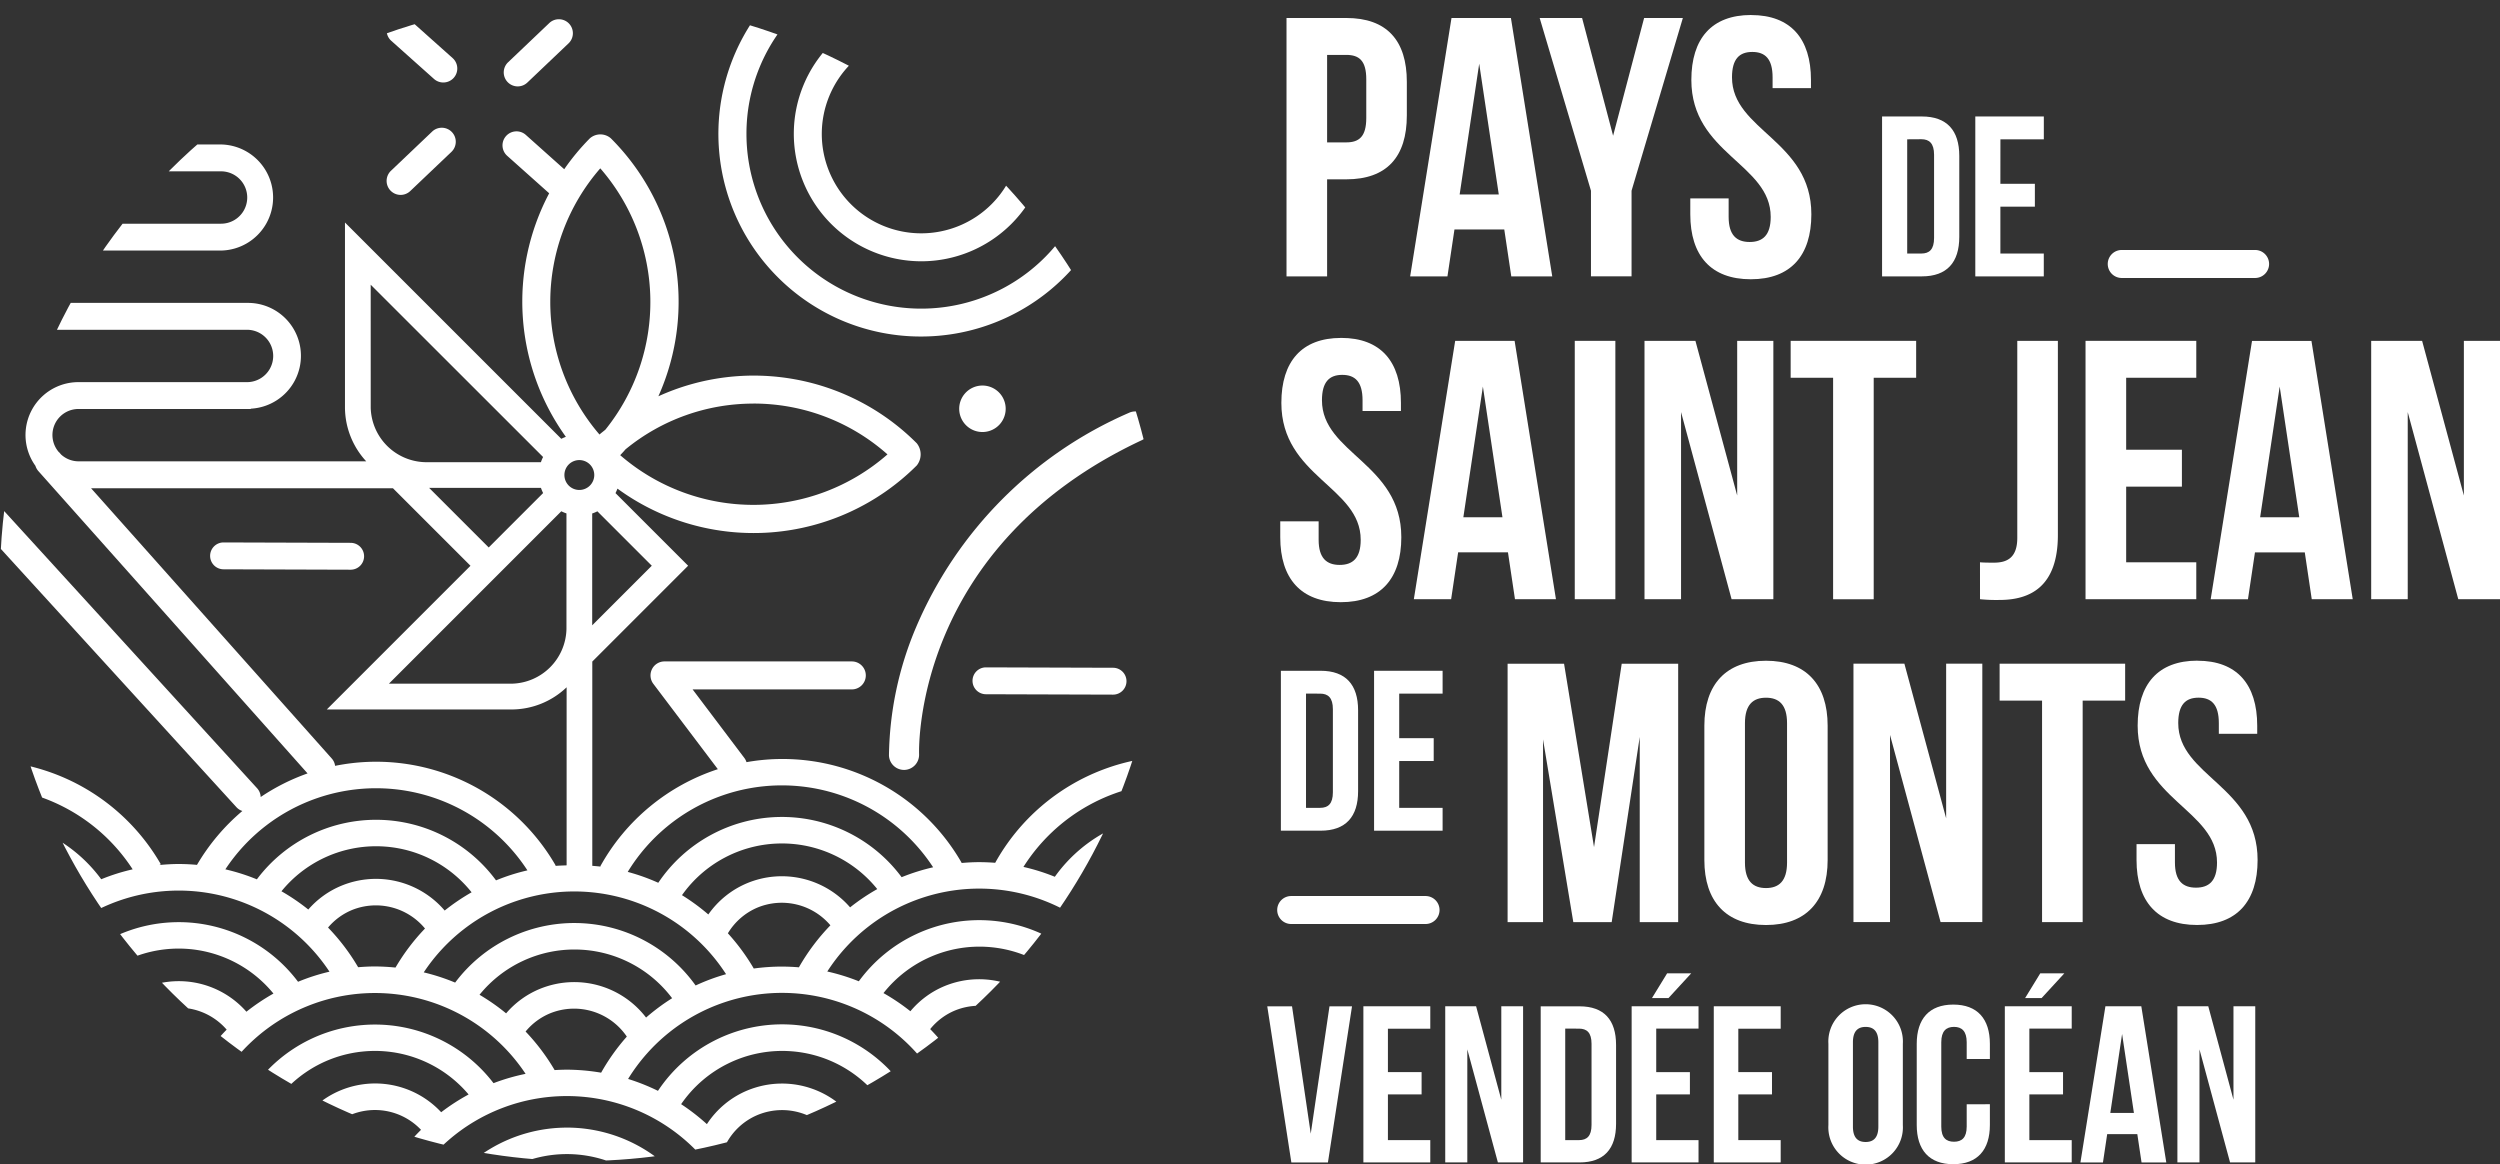 <svg xmlns="http://www.w3.org/2000/svg" width="137.694" height="64.122" viewBox="0 0 137.694 64.122"><rect x="0" y="0" width="137.694" height="64.122" fill="#333333" stroke="none"/><defs><clipPath id="a"><path fill="#fff" d="M0 31.971A31.974 31.974 0 1 0 31.974 0 31.974 31.974 0 0 0 0 31.971" data-name="Tracé 85318"/></clipPath></defs><g data-name="Groupe 15961"><path fill="#fff" d="m72.193 62.439 1.032-7.013h1.241l-1.327 8.6h-2.014l-1.327-8.6h1.364Z" data-name="Tracé 85273"/><path fill="#fff" d="M76.443 59.049h1.855v1.228h-1.855v2.518h2.334v1.228h-3.685v-8.6h3.685v1.236h-2.334Z" data-name="Tracé 85274"/><path fill="#fff" d="M80.816 57.796v6.227H79.6v-8.6h1.7l1.388 5.147v-5.147h1.2v8.6H82.5Z" data-name="Tracé 85275"/><g data-name="Groupe 15956"><g fill="#fff" data-name="Groupe 15960"><path d="M84.858 55.426h2.137c1.351 0 2.014.749 2.014 2.125v4.348c0 1.376-.663 2.125-2.014 2.125h-2.137Zm1.351 1.228v6.141h.761c.43 0 .688-.221.688-.835v-4.47c0-.614-.258-.835-.688-.835Z" data-name="Tracé 85276"/><path d="M91.221 59.049h1.855v1.228h-1.855v2.518h2.33v1.228h-3.684v-8.6h3.684v1.228h-2.33Zm1.928-5.441-1.253 1.363h-.909l.835-1.363Z" data-name="Tracé 85277"/><path d="M95.742 59.049h1.855v1.228h-1.855v2.518h2.334v1.228h-3.685v-8.6h3.685v1.236h-2.334Z" data-name="Tracé 85278"/><path d="M100.704 57.493a2.054 2.054 0 1 1 4.1 0v4.471a2.054 2.054 0 1 1-4.1 0Zm1.351 4.557c0 .614.27.848.7.848s.7-.233.7-.848v-4.643c0-.614-.27-.847-.7-.847s-.7.233-.7.847Z" data-name="Tracé 85279"/><path d="M109.598 60.818v1.142c0 1.376-.688 2.162-2.015 2.162s-2.014-.786-2.014-2.162v-4.468c0-1.376.688-2.162 2.014-2.162s2.015.786 2.015 2.162v.835h-1.277v-.921c0-.614-.27-.848-.7-.848s-.7.233-.7.848v4.643c0 .614.27.835.7.835s.7-.221.7-.835v-1.228Z" data-name="Tracé 85280"/><path d="M111.772 59.049h1.855v1.228h-1.855v2.518h2.333v1.228h-3.684v-8.6h3.684v1.228h-2.333Zm1.928-5.441-1.253 1.363h-.909l.835-1.363Z" data-name="Tracé 85281"/><path d="M119.314 64.024h-1.363l-.233-1.56h-1.659l-.233 1.56h-1.241l1.376-8.6h1.977Zm-3.083-2.727h1.3l-.651-4.348Z" data-name="Tracé 85282"/><path d="M121.142 57.796v6.227h-1.216v-8.6h1.7l1.388 5.147v-5.147h1.2v8.6h-1.388Z" data-name="Tracé 85283"/><path d="M77.485 4.51v1.85c0 2.277-1.1 3.517-3.334 3.517h-1.057v5.346h-2.236V.991h3.293c2.236 0 3.334 1.24 3.334 3.517m-4.391-1.484v4.818h1.057c.712 0 1.1-.325 1.1-1.342V4.366c0-1.017-.386-1.342-1.1-1.342Z" data-name="Tracé 85284"/><path d="M85.494 15.222h-2.256l-.386-2.582h-2.744l-.386 2.582h-2.054L79.945.992h3.273Zm-5.1-4.513h2.155l-1.078-7.2Z" data-name="Tracé 85285"/><path d="M87.627 10.505 84.801.991h2.337l1.708 6.485L90.554.991h2.134l-2.826 9.514v4.716h-2.235Z" data-name="Tracé 85286"/><path d="M96.451.829c2.175 0 3.293 1.3 3.293 3.578v.447H97.63v-.593c0-1.016-.407-1.4-1.118-1.4s-1.118.386-1.118 1.4c0 2.927 4.371 3.476 4.371 7.542 0 2.277-1.138 3.578-3.334 3.578s-3.334-1.3-3.334-3.578v-.874h2.112v1.017c0 1.016.447 1.382 1.159 1.382s1.158-.366 1.158-1.382c0-2.927-4.371-3.476-4.371-7.542 0-2.277 1.118-3.578 3.293-3.578" data-name="Tracé 85287"/><path d="M103.66 6.415h2.189c1.384 0 2.064.767 2.064 2.176v4.454c0 1.409-.68 2.177-2.064 2.177h-2.189Zm1.384 1.258v6.291h.78c.44 0 .7-.226.7-.856V8.524c0-.629-.264-.856-.7-.856Z" data-name="Tracé 85288"/><path d="M110.176 10.124h1.9v1.26h-1.9v2.579h2.391v1.261h-3.772V6.415h3.774v1.258h-2.391Z" data-name="Tracé 85289"/><path d="M73.867 18.611c2.175 0 3.293 1.3 3.293 3.578v.447h-2.114v-.589c0-1.016-.407-1.4-1.118-1.4s-1.118.386-1.118 1.4c0 2.927 4.371 3.476 4.371 7.542 0 2.277-1.138 3.578-3.334 3.578s-3.334-1.3-3.334-3.578v-.874h2.114v1.017c0 1.016.447 1.382 1.159 1.382s1.158-.366 1.158-1.382c0-2.927-4.37-3.476-4.37-7.542 0-2.277 1.118-3.578 3.293-3.578" data-name="Tracé 85290"/><path d="M85.698 33.003h-2.257l-.386-2.582h-2.744l-.386 2.582h-2.054l2.277-14.23h3.273Zm-5.1-4.513h2.154l-1.078-7.2Z" data-name="Tracé 85291"/><path d="M86.734 18.773h2.236v14.23h-2.236z" data-name="Rectangle 3964"/><path d="M92.588 22.697v10.307h-2.013v-14.23h2.805l2.3 8.518v-8.518h1.992v14.23h-2.3Z" data-name="Tracé 85292"/><path d="M98.625 18.773h6.912v2.033h-2.338v12.2h-2.236v-12.2h-2.338Z" data-name="Tracé 85293"/><path d="M109.053 30.97c.244.02.528.02.773.02.711 0 1.281-.264 1.281-1.362V18.773h2.236v10.693c0 2.846-1.524 3.578-3.212 3.578a9 9 0 0 1-1.077-.041Z" data-name="Tracé 85294"/><path d="M117.104 24.77h3.07v2.033h-3.07v4.167h3.862v2.033h-6.1v-14.23h6.1v2.033h-3.862Z" data-name="Tracé 85295"/><path d="M129.583 33.003h-2.257l-.384-2.579h-2.744l-.386 2.582h-2.053l2.277-14.23h3.273Zm-5.1-4.513h2.155l-1.078-7.2Z" data-name="Tracé 85296"/><path d="M132.612 22.697v10.307h-2.013v-14.23h2.805l2.3 8.518v-8.518h1.992v14.23h-2.3Z" data-name="Tracé 85297"/><path d="M70.548 36.945h2.189c1.384 0 2.064.768 2.064 2.176v4.454c0 1.409-.68 2.177-2.064 2.177h-2.189Zm1.384 1.258v6.291h.78c.44 0 .7-.226.7-.856v-4.579c0-.629-.265-.855-.7-.855Z" data-name="Tracé 85298"/><path d="M77.065 40.657h1.9v1.258h-1.9v2.58h2.39v1.258h-3.774v-8.808h3.774v1.258h-2.39Z" data-name="Tracé 85299"/><path d="m87.795 46.658 1.525-10.1h3.11v14.23h-2.117v-10.2l-1.545 10.2h-2.114l-1.667-10.063v10.063h-1.952v-14.23h3.11Z" data-name="Tracé 85300"/><path d="M93.872 39.97c0-2.277 1.2-3.578 3.395-3.578s3.395 1.3 3.395 3.578v7.4c0 2.277-1.2 3.578-3.395 3.578s-3.395-1.3-3.395-3.578Zm2.236 7.542c0 1.017.447 1.4 1.159 1.4s1.159-.386 1.159-1.4v-7.684c0-1.016-.447-1.4-1.159-1.4s-1.159.386-1.159 1.4Z" data-name="Tracé 85301"/><path d="M104.097 40.478v10.306h-2.013v-14.23h2.805l2.3 8.518v-8.518h1.992v14.23h-2.3Z" data-name="Tracé 85302"/><path d="M110.134 36.555h6.914v2.033h-2.34v12.2h-2.236v-12.2h-2.338Z" data-name="Tracé 85303"/><path d="M121.029 36.391c2.175 0 3.293 1.3 3.293 3.578v.447h-2.114v-.59c0-1.016-.407-1.4-1.118-1.4s-1.118.386-1.118 1.4c0 2.928 4.371 3.476 4.371 7.542 0 2.277-1.138 3.578-3.334 3.578s-3.334-1.3-3.334-3.578v-.877h2.115v1.016c0 1.017.447 1.383 1.159 1.383s1.159-.366 1.159-1.383c0-2.927-4.371-3.476-4.371-7.542 0-2.277 1.118-3.578 3.293-3.578" data-name="Tracé 85304"/><path d="M124.233 15.31h-7.4a.771.771 0 0 1 0-1.541h7.4a.771.771 0 0 1 0 1.541" data-name="Tracé 85305"/><path d="M78.516 50.892h-7.4a.77.77 0 1 1 0-1.541h7.4a.77.77 0 1 1 0 1.541" data-name="Tracé 85306"/></g></g><g data-name="Groupe 15958"><g fill="#fff" clip-path="url(#a)" data-name="Groupe 15957"><path d="M31.223 62.106a8.24 8.24 0 0 0-7.248 4.335l1.261.739a6.766 6.766 0 0 1 11.922-.1l1.238-.767a8.23 8.23 0 0 0-7.173-4.208" data-name="Tracé 85307"/><path d="M64.793 43.107a9.97 9.97 0 0 1 8.649 5.032l1.245-.771a11.417 11.417 0 0 0-19.874.153 12 12 0 0 0-.88-.036c-.331 0-.658.019-.983.047l.016-.01a11.37 11.37 0 0 0-11.851-5.544.8.8 0 0 0-.1-.207l-2.868-3.8h8.769a.77.77 0 1 0 0-1.541H36.6a.77.77 0 0 0-.615 1.235l3.552 4.7a11.48 11.48 0 0 0-6.475 5.351l.029.017c-.155-.02-.313-.032-.469-.046v-11.25l5.278-5.278-4-4a2 2 0 0 0 .108-.247 12.71 12.71 0 0 0 16.487-1.278.98.98 0 0 0 0-1.218 12.68 12.68 0 0 0-14.233-2.59A12.72 12.72 0 0 0 33.646 7.62a.88.88 0 0 0-1.159 0 12.7 12.7 0 0 0-1.411 1.7l-2.114-1.889a.771.771 0 1 0-1.028 1.15l2.313 2.065a12.76 12.76 0 0 0 .92 13.414 2 2 0 0 0-.252.109L19 12.255v10.2a4.4 4.4 0 0 0 1.171 2.954H4.326a1.43 1.43 0 0 1-.963-.377l-.1-.116c-.008-.009-.019-.012-.027-.02a1.434 1.434 0 0 1 1.094-2.37h9.482v-.017a2.915 2.915 0 0 0-.166-5.826H-4.817a1.442 1.442 0 0 1 0-2.883h16.991a2.922 2.922 0 0 0 0-5.843H7.982a1.442 1.442 0 1 1 0-2.883v-1.48a2.922 2.922 0 1 0 0 5.843h4.193a1.442 1.442 0 0 1 0 2.884H-4.817a2.922 2.922 0 0 0 0 5.843h18.46a1.442 1.442 0 0 1 0 2.883H4.326a2.912 2.912 0 0 0-2.374 4.611.8.8 0 0 0 .157.284L16.94 42.598a11.4 11.4 0 0 0-2.582 1.3.76.76 0 0 0-.189-.474L-.265 27.607a.77.77 0 1 0-1.138 1.038l14.434 15.822a.75.75 0 0 0 .318.2 11.5 11.5 0 0 0-2.5 2.968 11 11 0 0 0-1-.048c-.359 0-.713.023-1.064.055l.071-.044a11.419 11.419 0 0 0-19.9.2l1.259.738a9.952 9.952 0 0 1 17.092-.655 11 11 0 0 0-1.731.546 8.218 8.218 0 0 0-13.861.988l1.261.739A6.748 6.748 0 0 1 4.228 49.08a11.5 11.5 0 0 0-4.386 4.427l1.259.738a9.953 9.953 0 0 1 17.046-.727 11 11 0 0 0-1.731.556A8.22 8.22 0 0 0 2.6 55.124l1.261.739a6.746 6.746 0 0 1 11.2-1.14 11.5 11.5 0 0 0-1.489 1 4.963 4.963 0 0 0-8.157 1.048l1.261.739a3.495 3.495 0 0 1 5.808-.8 11.5 11.5 0 0 0-1.831 2.439l1.259.738a9.953 9.953 0 0 1 17.036-.742 11.3 11.3 0 0 0-1.766.513 8.216 8.216 0 0 0-13.77 1.107l1.261.739a6.745 6.745 0 0 1 11.136-1.223 11.5 11.5 0 0 0-1.51.978 4.966 4.966 0 0 0-8.071 1.147l1.261.739a3.495 3.495 0 0 1 5.7-.917 11.5 11.5 0 0 0-1.971 2.6l1.259.738a9.956 9.956 0 0 1 17.4-.162l1.245-.771a11.5 11.5 0 0 0-1.139-1.616 3.48 3.48 0 0 1 1.758-1.613 3.52 3.52 0 0 1 4.5 1.719l1.247-.773a4.986 4.986 0 0 0-6.3-2.3 4.93 4.93 0 0 0-2.254 1.865 11.6 11.6 0 0 0-1.419-1.1 6.757 6.757 0 0 1 11.5.585l1.238-.767a8.216 8.216 0 0 0-14.014-.552 11.4 11.4 0 0 0-1.645-.655 9.95 9.95 0 0 1 17.127.292l1.241-.769a11.5 11.5 0 0 0-1.73-2.268 3.46 3.46 0 0 1 1.363-1.024 3.52 3.52 0 0 1 4.5 1.719l1.247-.772a4.986 4.986 0 0 0-6.3-2.3 4.9 4.9 0 0 0-1.9 1.393 11.6 11.6 0 0 0-1.482-1 6.746 6.746 0 0 1 11.211.958l1.238-.767a8.218 8.218 0 0 0-13.807-.841 11.3 11.3 0 0 0-1.737-.539 9.952 9.952 0 0 1 17.019.466l1.245-.771a11.5 11.5 0 0 0-4.367-4.274 6.748 6.748 0 0 1 11.267.89l1.233-.767a8.218 8.218 0 0 0-13.865-.761 11 11 0 0 0-1.729-.543 9.97 9.97 0 0 1 8.421-4.642m-28.89-11.947-3.282 3.282v-6.16a2 2 0 0 0 .285-.119Zm5.593-8.932a11.1 11.1 0 0 1 7.388 2.8 11.2 11.2 0 0 1-14.721.043c.1-.107.2-.21.291-.32a11.1 11.1 0 0 1 7.043-2.521M33.062 9.272a11.21 11.21 0 0 1 .28 14.395c-.107.09-.219.171-.324.265a11.2 11.2 0 0 1 .044-14.66m-1.736 16.309a.823.823 0 1 1 0 1.164.826.826 0 0 1 0-1.164m-.127 2.7v6.374a3.08 3.08 0 0 1-3 3H21.42l4.881-4.881.615-.615 4-4a2 2 0 0 0 .285.119m-4.284 1.875-3.282-3.282h6.16a2 2 0 0 0 .119.285Zm-6.5-14.472 9.495 9.49a2 2 0 0 0-.119.285h-6.375a3.08 3.08 0 0 1-3-3Zm-15.4 11.212h16.627l4.269 4.269-.614.614-7.3 7.3h10.2a4.4 4.4 0 0 0 3.009-1.222v9.807c-.21.009-.421.013-.628.032l.028-.017a11.41 11.41 0 0 0-12.152-5.495.75.75 0 0 0-.171-.39Zm9.134 21.54a11.3 11.3 0 0 0-1.739-.552 9.945 9.945 0 0 1 16.637.057 11 11 0 0 0-1.729.551 8.21 8.21 0 0 0-13.171-.059m2.831 1.665a11.5 11.5 0 0 0-1.478-1.006 6.72 6.72 0 0 1 10.472.057 11.5 11.5 0 0 0-1.482 1.005 4.98 4.98 0 0 0-5.67-1.375 4.9 4.9 0 0 0-1.842 1.319m3.682 3.135c-.315 0-.627.017-.936.042a11.5 11.5 0 0 0-1.658-2.185 3.46 3.46 0 0 1 1.308-.961 3.51 3.51 0 0 1 4.032 1.015 11.5 11.5 0 0 0-1.625 2.15 12 12 0 0 0-1.121-.061m12.447 5.851a11.4 11.4 0 0 0-1.886-.166q-.34.002-.675.023a11.5 11.5 0 0 0-1.6-2.124 3.46 3.46 0 0 1 1.345-1 3.51 3.51 0 0 1 4.231 1.28 11.5 11.5 0 0 0-1.415 1.987m2.475-3.036a4.984 4.984 0 0 0-5.841-1.583 4.9 4.9 0 0 0-1.868 1.351 11.5 11.5 0 0 0-1.464-1.023 6.732 6.732 0 0 1 10.608.189 11.5 11.5 0 0 0-1.435 1.066m2.73-1.766a8.207 8.207 0 0 0-13.246-.16 11.3 11.3 0 0 0-1.729-.563 9.944 9.944 0 0 1 16.651.1 11 11 0 0 0-1.676.622m5.69-1a12 12 0 0 0-.93-.041 11.5 11.5 0 0 0-1.558.107 11.5 11.5 0 0 0-1.426-1.94 3.48 3.48 0 0 1 1.647-1.424 3.51 3.51 0 0 1 4 .984 11.5 11.5 0 0 0-1.736 2.315m2.824-3.3a4.98 4.98 0 0 0-5.646-1.347 4.93 4.93 0 0 0-2.166 1.735 11.5 11.5 0 0 0-1.451-1.063 6.742 6.742 0 0 1 10.755-.335 11.5 11.5 0 0 0-1.488 1m2.833-1.653a8.21 8.21 0 0 0-13.406.306 11 11 0 0 0-1.682-.6 9.947 9.947 0 0 1 16.821-.254 11.3 11.3 0 0 0-1.734.545" data-name="Tracé 85308"/><path d="M50.739 14.391a7.018 7.018 0 1 0-7.018-7.018 7.026 7.026 0 0 0 7.018 7.018m0-12.494a5.477 5.477 0 1 1-5.477 5.477 5.483 5.483 0 0 1 5.477-5.477" data-name="Tracé 85309"/><path d="M50.739 18.535a11.16 11.16 0 1 0-7.9-3.266 11.13 11.13 0 0 0 7.9 3.266M43.933.567a9.625 9.625 0 1 1-2.82 6.807 9.6 9.6 0 0 1 2.82-6.807" data-name="Tracé 85310"/><path d="M28.515 4.759a.77.77 0 0 0 .531-.213l2.285-2.174a.771.771 0 0 0-1.063-1.116L27.984 3.43a.771.771 0 0 0 .531 1.329" data-name="Tracé 85311"/><path d="M23.903 4.348a.77.77 0 1 0 1.026-1.149l-2.352-2.1a.77.77 0 1 0-1.026 1.149Z" data-name="Tracé 85312"/><path d="M22.064 10.735a.77.77 0 0 0 .531-.212l2.285-2.174a.771.771 0 0 0-1.062-1.117l-2.285 2.174a.771.771 0 0 0 .531 1.329" data-name="Tracé 85313"/><path d="M19.313 31.378a.74.74 0 0 0 0-1.48l-7-.022a.74.74 0 0 0 0 1.48z" data-name="Tracé 85314"/><path d="M55.388 22.431a1.28 1.28 0 1 0-1.194 1.361 1.28 1.28 0 0 0 1.194-1.361" data-name="Tracé 85315"/><path d="M54.304 36.757a.74.74 0 0 0 0 1.48l7 .022a.74.74 0 0 0 0-1.48Z" data-name="Tracé 85316"/><path d="M50.462 34.531a18.7 18.7 0 0 0-1.5 7.074.83.83 0 0 0 .831.8h.028a.835.835 0 0 0 .8-.858c-.014-.465-.208-11.456 12.261-17.3a.832.832 0 0 0-.707-1.507 22.44 22.44 0 0 0-11.713 11.791" data-name="Tracé 85317"/></g></g></g></svg>